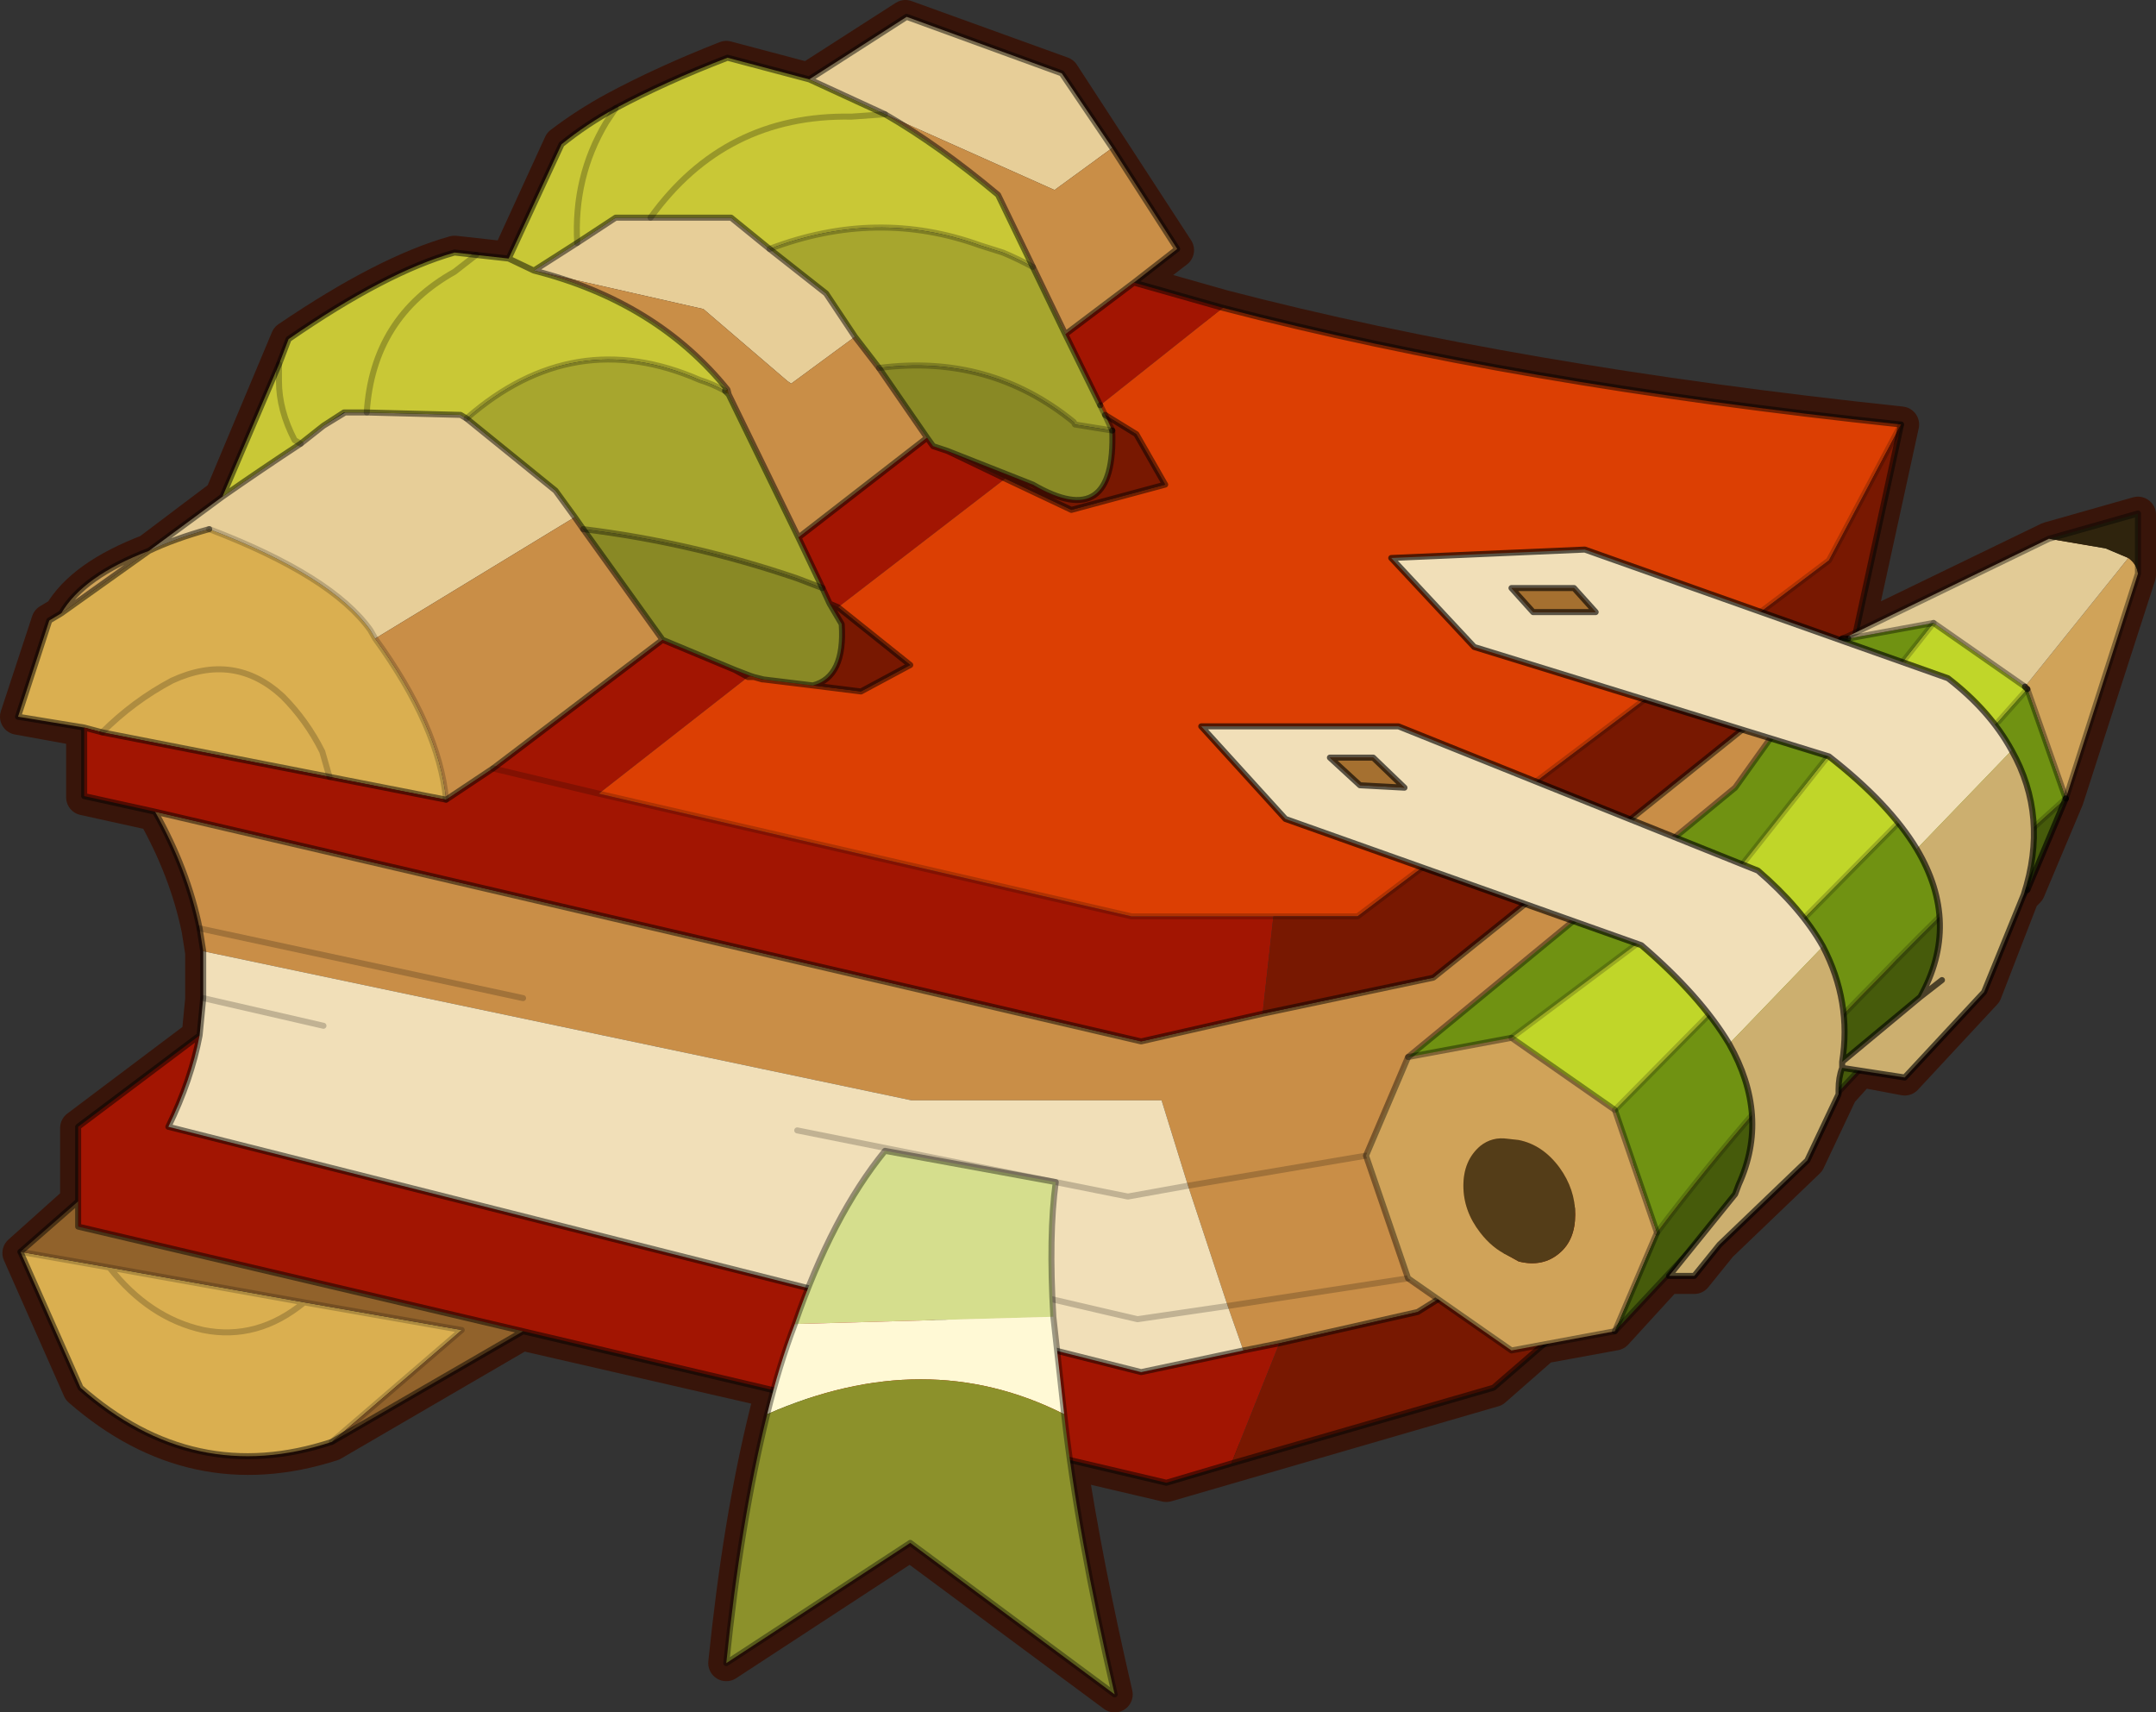 <?xml version="1.0"?>
<svg xmlns="http://www.w3.org/2000/svg" xmlns:xlink="http://www.w3.org/1999/xlink" width="89.65px" height="71.2px"><rect width="100%" height="100%" fill="#333333" stroke="none"/><g transform="matrix(1, 0, 0, 1, -207.6, -127.45)"><use xlink:href="#object-0" width="89.65" height="71.2" transform="matrix(1, 0, 0, 1, 207.6, 127.45)"/></g><defs><g transform="matrix(1, 0, 0, 1, -207.6, -127.45)" id="object-0"><path fill="none" stroke="#38150a" stroke-width="1.5" stroke-linecap="round" stroke-linejoin="round" d="M241.2 130.8L245.25 128.2L251.75 130.55L256.5 137.85L254.75 139.2L258.45 140.25Q270.55 143.4 286.65 145.1L284.75 153.8L292.8 149.9L296.5 148.85L296.5 151.35L293.5 160.65L291.9 164.45L291.65 164.7L290.1 168.7L286.8 172.25L284.95 171.9L284.05 172.9L284.05 172.95L282.75 175.7L279.1 179.2L278.05 180.5L277 180.5L277.4 179.95L274.75 182.85L271.75 183.4L269.7 185.2L256.1 189.15L252.05 188.2Q252.7 192.5 253.95 197.9L245.45 191.6L237.8 196.6Q238.4 190.7 239.5 186.25L239.75 185.25L229.3 182.85L221.4 187.45Q215.65 189.3 210.95 185.2L208.45 179.55L210.85 177.4L210.85 174.35L215.9 170.55L216.05 169L216.05 167.05L215.9 166.1Q215.4 163.65 214.05 161.25L211.1 160.6L211.1 157.75L208.35 157.25L209.65 153.3L210.15 153Q211.05 151.45 213.8 150.4L216.85 148.1L219.6 141.55Q223.65 138.8 226.5 138L228.75 138.25L230.95 133.45Q232 132.65 233.2 132Q235.25 130.9 237.8 129.9L241.2 130.8"/><path fill-rule="evenodd" fill="#daaf50" stroke="none" d="M211.1 157.7L208.35 157.25L209.65 153.25L210.15 152.95L213.8 150.35Q214.85 149.85 216.3 149.45Q221.4 151.4 223 153.65L223.2 154Q225.85 157.65 226.15 160.7L221.3 159.75L221 158.7Q220.35 157.4 219.35 156.4Q217.35 154.55 214.75 155.75Q213.15 156.6 211.85 157.9L211.1 157.7M221.4 187.4Q215.65 189.3 210.95 185.15L208.45 179.5L212.15 180.15Q213.8 182.25 216.05 182.75Q218.3 183.2 220.25 181.6Q218.3 183.2 216.05 182.75Q213.8 182.25 212.15 180.15L220.25 181.6L226.8 182.75L221.4 187.4M211.85 157.9Q213.15 156.6 214.75 155.75Q217.35 154.55 219.35 156.4Q220.35 157.4 221 158.7L221.3 159.75L211.85 157.9"/><path fill-rule="evenodd" fill="#d0a359" stroke="none" d="M210.15 152.95Q211.05 151.4 213.8 150.35L210.15 152.95"/><path fill-rule="evenodd" fill="#e7ce98" stroke="none" d="M213.8 150.35L216.85 148.1Q218.5 146.95 220.1 145.9L221.05 145.15L221.95 144.6L222.85 144.6L226.75 144.7L227 144.85L230.7 147.85L231.5 148.95L223.2 154L223 153.65Q221.4 151.4 216.3 149.45Q214.85 149.85 213.8 150.35M241.25 130.75L245.3 128.15L251.75 130.5L253.85 133.6L251.45 135.35L244.4 132.2L241.25 130.75M231.6 137.55L233.2 136.5L234.65 136.5L238 136.5L239.6 137.8L241.95 139.65L243.15 141.45L240.5 143.4L240.35 143.3L236.85 140.3L229.8 138.7L231.6 137.55"/><path fill-rule="evenodd" fill="#c9c836" stroke="none" d="M216.85 148.1L219.2 142.6L219.6 141.55Q223.65 138.75 226.5 137.95L227.4 138.05L228.75 138.2L230.95 133.45Q232 132.6 233.2 131.95Q235.25 130.85 237.85 129.85L241.25 130.75L244.4 132.2L243 132.3Q237.75 132.2 234.65 136.5L233.2 136.5L231.6 137.55Q231.45 134.8 232.8 132.55L233.2 131.95L232.8 132.55Q231.45 134.8 231.6 137.55L229.8 138.7L228.75 138.2L229.8 138.7Q234.9 140 237.85 143.65L237.75 143.7Q237.2 143.4 236.7 143.25Q231.45 140.95 227 144.85L226.75 144.7L222.85 144.6L221.95 144.6L221.9 144.6L221.05 145.15L220.1 145.9L219.85 145.75Q219.2 144.5 219.2 143.3L219.2 142.6L219.2 143.3Q219.2 144.5 219.85 145.75L220.1 145.9Q218.5 146.95 216.85 148.1M227.4 138.05L226.5 138.75Q223.1 140.65 222.85 144.6Q223.1 140.65 226.5 138.75L227.4 138.05M234.65 136.5Q237.75 132.2 243 132.3L244.4 132.2Q246.65 133.5 249.1 135.55L250.55 138.55Q249.9 138.2 249.3 137.95L248.35 137.65Q244.05 136.1 239.6 137.8L238 136.5L234.65 136.5"/><path fill-rule="evenodd" fill="#c98e47" stroke="none" d="M253.85 133.6L256.55 137.8L254.75 139.2L251.9 141.35L250.55 138.55L249.1 135.55Q246.65 133.5 244.4 132.2L251.45 135.35L253.85 133.6M284.7 154.05Q281.4 159.6 282.45 164.5Q282.85 166.4 283.9 168.25Q277.75 175.1 266.55 182L260.8 183.3L259.3 183.6L258.65 181.75L257 176.75L255.9 173.2L245.5 173.2L216.05 167L215.9 166.05Q215.4 163.6 214.05 161.2L255.05 170.75L260.1 169.6L267.2 168.1L284.7 154.05M226.15 160.7Q225.85 157.65 223.2 154L231.5 148.95L231.85 149.45L235.15 154.05L228.1 159.4L226.15 160.7M229.8 138.7L236.85 140.3L240.35 143.3L240.5 143.4L243.15 141.45L244.15 142.75L246.15 145.65L240.8 149.8L237.9 143.85L237.85 143.65Q234.9 140 229.8 138.7M266.15 180.6L258.65 181.75L266.15 180.6M264.4 175.5L257 176.75L264.4 175.5M229.35 168.95L215.9 166.05L229.35 168.95"/><path fill-rule="evenodd" fill="#a21502" stroke="none" d="M254.75 139.2L258.45 140.25L253.35 144.3L251.9 141.35L254.75 139.2M258.8 188.3L256.1 189.1L229.35 182.8L210.85 178.45L210.85 177.4L210.85 174.3L215.9 170.5Q215.55 172.35 214.6 174.3L255.05 184.5L259.3 183.6L260.8 183.3L258.8 188.3M214.05 161.2L211.1 160.55L211.1 157.7L211.85 157.9L221.3 159.75L226.15 160.7L228.1 159.4L232.5 160.45L238.7 155.6L238.15 155.3L238.7 155.6L238.8 155.55L238.15 155.3L235.15 154.05L228.1 159.4L232.5 160.45L254.65 165.55L260.55 165.55L260.1 169.6L255.05 170.75L214.05 161.2M240.8 149.8L246.15 145.65L246.4 146L247 146.2L249.4 147.35L242.45 152.7L242.1 152.55L241.8 151.9L240.8 149.8"/><path fill-rule="evenodd" fill="#dc3f03" stroke="none" d="M258.45 140.25Q270.55 143.4 286.65 145.1L283.65 150.75L264.05 165.55L260.55 165.55L254.65 165.55L232.5 160.45L238.7 155.6L238.95 155.6L239.3 155.7L239.35 155.7L241.4 155.95L243.4 156.2L245.45 155.1L242.45 152.7L249.4 147.35L252.15 148.65L256.05 147.6L254.85 145.5L253.55 144.7L253.35 144.3L258.45 140.25"/><path fill-rule="evenodd" fill="#781801" stroke="none" d="M286.65 145.1L284.7 154.05L267.2 168.1L260.1 169.6L260.55 165.55L264.05 165.55L283.65 150.75L286.65 145.1M282.45 164.5L286.65 167.6L283.9 172.85L269.7 185.15L258.8 188.3L260.8 183.3L266.55 182Q277.75 175.1 283.9 168.25Q282.85 166.4 282.45 164.5M253.85 145.35L253.55 144.7L254.85 145.5L256.05 147.6L252.15 148.65L249.4 147.35L247 146.2L250.55 147.6Q254 149.6 253.85 145.35M242.45 152.7L245.45 155.1L243.4 156.2L241.4 155.95Q242.75 155.6 242.6 153.4L242.1 152.55L242.45 152.7"/><path fill-rule="evenodd" fill="#91622b" stroke="none" d="M229.35 182.8L221.4 187.4L226.8 182.75L220.25 181.6L212.15 180.15L208.45 179.5L210.85 177.4L210.85 178.45L229.35 182.8"/><path fill-rule="evenodd" fill="#f1dfb8" stroke="none" d="M215.9 170.5L216.05 168.95L216.05 167L245.5 173.2L255.9 173.2L257 176.75L258.65 181.75L254.9 182.3L250.4 181.25L254.9 182.3L258.65 181.75L259.3 183.6L255.05 184.5L214.6 174.3Q215.55 172.35 215.9 170.5M240.75 174.45L254.5 177.2L257 176.75L254.5 177.2L240.75 174.45M221.05 170.1L216.05 168.95L221.05 170.1"/><path fill-rule="evenodd" fill="#a7a62e" stroke="none" d="M243.15 141.45L241.95 139.65L239.6 137.8Q244.05 136.1 248.35 137.65L249.3 137.95Q249.9 138.2 250.55 138.55L251.9 141.35L253.35 144.3L253.55 144.7L253.85 145.35L252.3 145.1L252.25 145Q248.75 142.15 244.15 142.75L243.15 141.45M237.9 143.85L240.8 149.8L241.8 151.9L240.75 151.5Q236.35 150 231.85 149.45L231.5 148.95L230.7 147.85L227 144.85Q231.45 140.95 236.7 143.25Q237.2 143.4 237.75 143.7L237.9 143.85"/><path fill-rule="evenodd" fill="#898925" stroke="none" d="M244.15 142.75Q248.75 142.15 252.25 145L252.3 145.1L253.85 145.35Q254 149.6 250.55 147.6L247 146.2L246.4 146L246.15 145.65L244.15 142.75M231.85 149.45Q236.35 150 240.75 151.5L241.8 151.9L242.1 152.55L242.6 153.4Q242.75 155.6 241.4 155.95L239.35 155.7L238.95 155.6L238.8 155.55L238.15 155.3L235.15 154.05L231.85 149.45"/><path fill-rule="evenodd" fill="#cc9900" stroke="none" d="M237.75 143.7L237.85 143.65L237.9 143.85L237.75 143.7"/><path fill-rule="evenodd" fill="#cc3300" stroke="none" d="M238.95 155.6L238.7 155.6L238.8 155.55L238.95 155.6"/><path fill="none" stroke="#000000" stroke-opacity="0.49" stroke-width="0.25" stroke-linecap="round" stroke-linejoin="round" d="M211.1 157.7L208.35 157.25L209.65 153.25L210.15 152.95Q211.05 151.4 213.8 150.35L216.85 148.1L219.2 142.6L219.6 141.55Q223.65 138.75 226.5 137.95L227.4 138.05L228.75 138.2L230.95 133.45Q232 132.6 233.2 131.95Q235.25 130.85 237.85 129.85L241.25 130.75L245.3 128.15L251.75 130.5L253.85 133.6L256.55 137.8L254.75 139.2L258.45 140.25Q270.55 143.4 286.65 145.1L284.7 154.05Q281.4 159.6 282.45 164.5L286.65 167.6L283.9 172.85L269.7 185.15L258.8 188.3L256.1 189.1L229.35 182.8L221.4 187.4Q215.65 189.3 210.95 185.15L208.45 179.5L210.85 177.4L210.85 174.3L215.9 170.5L216.05 168.95L216.05 167L215.9 166.05Q215.4 163.6 214.05 161.2L211.1 160.55L211.1 157.7L211.85 157.9L221.3 159.75L226.15 160.7L228.1 159.4L235.15 154.05L238.15 155.3L238.7 155.6L238.95 155.6L239.3 155.7L239.35 155.7L241.4 155.95L243.4 156.2L245.45 155.1L242.45 152.7L242.1 152.55L241.8 151.9L240.8 149.8L237.9 143.85L237.85 143.65Q234.9 140 229.8 138.7L228.75 138.2M216.3 149.45Q214.85 149.85 213.8 150.35L210.15 152.95M220.1 145.9L221.05 145.15L221.9 144.6L221.95 144.6L222.85 144.6L226.75 144.7L227 144.85L230.7 147.85L231.5 148.95L231.85 149.45L235.15 154.05M231.6 137.55L233.2 136.5L234.65 136.5L238 136.5L239.6 137.8L241.95 139.65L243.15 141.45L244.15 142.75L246.15 145.65L240.8 149.8M244.4 132.2L241.25 130.75M229.8 138.7L231.6 137.55M250.55 138.55L249.1 135.55Q246.65 133.5 244.4 132.2M253.35 144.3L251.9 141.35L250.55 138.55M237.9 143.85L237.75 143.7M251.9 141.35L254.75 139.2M249.4 147.35L252.15 148.65L256.05 147.6L254.85 145.5L253.55 144.7M246.15 145.65L246.4 146L247 146.2L250.55 147.6Q254 149.6 253.85 145.35M247 146.2L249.4 147.35M259.3 183.6L260.8 183.3L266.55 182Q277.75 175.1 283.9 168.25Q282.85 166.4 282.45 164.5M260.1 169.6L267.2 168.1L284.7 154.05M260.1 169.6L255.05 170.75L214.05 161.2M242.1 152.55L242.6 153.4Q242.75 155.6 241.4 155.95M238.95 155.6L239.35 155.7M238.15 155.3L238.8 155.55L238.95 155.6M221.05 145.15L221.95 144.6M216.85 148.1Q218.5 146.95 220.1 145.9M259.3 183.6L255.05 184.5L214.6 174.3Q215.55 172.35 215.9 170.5M210.85 177.4L210.85 178.45L229.35 182.8"/><path fill="none" stroke="#000000" stroke-opacity="0.2" stroke-width="0.25" stroke-linecap="round" stroke-linejoin="round" d="M211.85 157.9Q213.15 156.6 214.75 155.75Q217.35 154.55 219.35 156.4Q220.35 157.4 221 158.7L221.3 159.75M226.15 160.7Q225.85 157.65 223.2 154L223 153.65Q221.4 151.4 216.3 149.45M232.5 160.45L254.65 165.55L260.55 165.55L264.05 165.55L283.65 150.75L286.65 145.1M258.65 181.75L266.15 180.6M258.65 181.75L254.9 182.3L250.4 181.25M257 176.75L264.4 175.5M257 176.75L254.5 177.2L240.75 174.45M228.1 159.4L232.5 160.45M212.15 180.15Q213.8 182.25 216.05 182.75Q218.3 183.2 220.25 181.6L212.15 180.15L208.45 179.5M216.05 168.95L221.05 170.1M215.9 166.05L229.35 168.95M220.25 181.6L226.8 182.75L221.4 187.4"/><path fill="none" stroke="#000000" stroke-opacity="0.243" stroke-width="0.25" stroke-linecap="round" stroke-linejoin="round" d="M219.2 142.6L219.2 143.3Q219.2 144.5 219.85 145.75L220.1 145.9M222.85 144.6Q223.1 140.65 226.5 138.75L227.4 138.05M231.6 137.55Q231.45 134.8 232.8 132.55L233.2 131.95M234.65 136.5Q237.75 132.2 243 132.3L244.4 132.2M239.6 137.8Q244.05 136.1 248.35 137.65L249.3 137.95Q249.9 138.2 250.55 138.55M244.15 142.75Q248.75 142.15 252.25 145L252.3 145.1L253.85 145.35M237.75 143.7Q237.2 143.4 236.7 143.25Q231.45 140.95 227 144.85"/><path fill="none" stroke="#000000" stroke-opacity="0.361" stroke-width="0.25" stroke-linecap="round" stroke-linejoin="round" d="M253.85 145.35L253.55 144.7L253.35 144.3M231.85 149.45Q236.35 150 240.75 151.5L241.8 151.9"/><path fill-rule="evenodd" fill="#c0d629" stroke="none" d="M274.75 173.6L270.45 170.6L280 163.45L288 153.35L291.8 156L291.9 156.1L290.7 157.45L290.5 157.65L274.75 173.6"/><path fill-rule="evenodd" fill="#d0a359" stroke="none" d="M270.45 170.6L274.75 173.6L276.5 178.7L274.75 182.8L270.45 183.6L266.15 180.6L264.4 175.5L266.15 171.4L270.45 170.6M291.9 156.1L291.8 156L296.1 150.65Q296.45 150.9 296.5 151.3L293.5 160.65L291.9 156.1M273.1 177.95Q273.1 176.9 272.45 176Q271.75 175.05 270.75 174.85L270.3 174.8Q269.65 174.7 269.15 175.1Q268.45 175.7 268.45 176.75Q268.45 177.8 269.15 178.7Q269.65 179.35 270.3 179.65L270.75 179.9Q271.75 180.15 272.45 179.55Q273.1 179 273.1 177.95"/><path fill-rule="evenodd" fill="#709212" stroke="none" d="M274.75 173.6L290.5 157.65L290.7 157.45L291.9 156.1L293.5 160.65Q289.25 164.45 285.6 168.25Q280.5 173.4 276.5 178.7L274.75 173.6M288 153.35L280 163.45L270.45 170.6L266.15 171.4L279.75 160.2L284.15 154.05L284.2 154L284.45 154L288 153.35"/><path fill-rule="evenodd" fill="#e2cb96" stroke="none" d="M291.8 156L288 153.35L284.45 154L284.45 153.9L292.8 149.85L295.15 150.25L296.1 150.65L291.8 156"/><path fill-rule="evenodd" fill="#465b0b" stroke="none" d="M274.75 182.8L276.5 178.7Q280.5 173.4 285.6 168.25Q289.25 164.45 293.5 160.65L291.9 164.45L274.75 182.8"/><path fill-rule="evenodd" fill="#543d18" stroke="none" d="M273.1 177.95Q273.1 179 272.45 179.55Q271.75 180.15 270.75 179.9L270.3 179.65Q269.65 179.35 269.15 178.7Q268.45 177.8 268.45 176.75Q268.45 175.7 269.15 175.1Q269.65 174.7 270.3 174.8L270.75 174.85Q271.75 175.05 272.45 176Q273.1 176.9 273.1 177.95"/><path fill-rule="evenodd" fill="#2f240d" stroke="none" d="M296.1 150.65L295.15 150.25L292.8 149.85L296.5 148.8L296.5 151.3Q296.45 150.9 296.1 150.65"/><path fill="none" stroke="#000000" stroke-opacity="0.38" stroke-width="0.25" stroke-linecap="round" stroke-linejoin="round" d="M270.45 170.6L274.75 173.6L276.5 178.7L274.75 182.8M291.8 156L288 153.35L284.45 154M270.45 170.6L266.15 171.4M293.5 160.65L291.9 156.1"/><path fill="none" stroke="#000000" stroke-opacity="0.2" stroke-width="0.25" stroke-linecap="round" stroke-linejoin="round" d="M274.75 173.6L290.5 157.65M290.7 157.45L291.9 156.1M288 153.35L280 163.45L270.45 170.6M276.5 178.7Q280.5 173.4 285.6 168.25Q289.25 164.45 293.5 160.65"/><path fill="none" stroke="#000000" stroke-opacity="0.624" stroke-width="0.25" stroke-linecap="round" stroke-linejoin="round" d="M291.9 156.1L291.8 156M293.5 160.65L291.9 164.45M284.45 154L284.2 154L284.15 154.05"/><path fill="none" stroke="#000000" stroke-opacity="0.4" stroke-width="0.25" stroke-linecap="round" stroke-linejoin="round" d="M266.15 171.4L264.4 175.5L266.15 180.6L270.45 183.6L274.75 182.8L291.9 164.45M296.5 151.3L296.5 148.8L292.8 149.85L284.45 153.9L284.2 154L284.45 153.9M296.5 151.3L293.5 160.65M284.15 154.05L279.75 160.2L266.15 171.4"/><path fill-rule="evenodd" fill="#f1dfb8" stroke="none" d="M287.3 162.75Q286.15 160.85 283.65 158.9L268.9 154.35L265.45 150.65L273.5 150.3L288.6 155.65Q290.35 157 291.25 158.65L287.3 162.75M279.5 170.85Q278.3 168.85 275.85 166.75L261.05 161.5L257.55 157.65L265.75 157.65L280.7 163.65Q282.5 165.2 283.4 166.8L279.5 170.85M264.7 158.95L262.9 158.95L264.15 160.1L266 160.2L264.7 158.95M273.05 151.9L270.45 151.9L271.35 152.9L273.95 152.9L273.05 151.9"/><path fill-rule="evenodd" fill="#ccaf6f" stroke="none" d="M287.3 162.75L291.25 158.65Q292.8 161.4 291.75 164.65L290.1 168.7L286.8 172.25L284.2 171.85Q284.05 172.25 284.05 172.75L284.05 172.95L282.75 175.7L279.1 179.2L278.05 180.5L277 180.5L279.75 177.1L279.9 176.7Q281.2 173.85 279.5 170.85L283.4 166.8Q284.6 169.1 284.2 171.6L287.45 168.9Q289.15 165.85 287.3 162.75M288.35 168.2L287.45 168.9L288.35 168.2M284.2 171.6L284.2 171.75L284.2 171.85L284.2 171.75L284.2 171.6"/><path fill-rule="evenodd" fill="#a57030" stroke="none" d="M264.7 158.95L266 160.2L264.15 160.1L262.9 158.95L264.7 158.95M273.05 151.9L273.95 152.9L271.35 152.9L270.45 151.9L273.05 151.9"/><path fill="none" stroke="#000000" stroke-opacity="0.631" stroke-width="0.25" stroke-linecap="round" stroke-linejoin="round" d="M291.25 158.65Q290.35 157 288.6 155.65L273.5 150.3L265.45 150.65L268.9 154.35L283.65 158.9Q286.15 160.85 287.3 162.75Q289.15 165.85 287.45 168.9L284.2 171.6Q284.6 169.1 283.4 166.8Q282.5 165.2 280.7 163.65L265.75 157.65L257.55 157.65L261.05 161.5L275.85 166.75Q278.3 168.85 279.5 170.85Q281.2 173.85 279.9 176.7L279.75 177.1L277 180.5L278.05 180.5L279.1 179.2L282.75 175.7L284.05 172.95L284.05 172.75Q284.05 172.25 284.2 171.85L286.8 172.25L290.1 168.7L291.75 164.65Q292.8 161.4 291.25 158.65M264.7 158.95L266 160.2L264.15 160.1L262.9 158.95L264.7 158.95M273.05 151.9L273.95 152.9L271.35 152.9L270.45 151.9L273.05 151.9M287.45 168.9L288.35 168.2M284.2 171.85L284.2 171.75L284.2 171.6"/><path fill-rule="evenodd" fill="#d5de8d" stroke="none" d="M240.65 182.5Q242.2 178 244.4 175.3L251.5 176.6Q251.2 178.8 251.4 182.2L240.65 182.5"/><path fill-rule="evenodd" fill="#fff9d5" stroke="none" d="M251.4 182.2L251.85 186.25Q246.1 183.35 239.5 186.25Q240 184.2 240.65 182.5L251.4 182.2"/><path fill-rule="evenodd" fill="#8c912b" stroke="none" d="M251.85 186.25Q252.4 191.2 253.95 197.9L245.45 191.6L237.8 196.6Q238.4 190.7 239.5 186.25Q246.1 183.35 251.85 186.25"/><path fill="none" stroke="#000000" stroke-opacity="0.38" stroke-width="0.25" stroke-linecap="round" stroke-linejoin="round" d="M240.65 182.5Q242.2 178 244.4 175.3L251.5 176.6Q251.2 178.8 251.4 182.2L251.85 186.25Q252.4 191.2 253.95 197.9L245.45 191.6L237.8 196.6Q238.4 190.7 239.5 186.25Q240 184.2 240.65 182.5"/></g></defs></svg>
